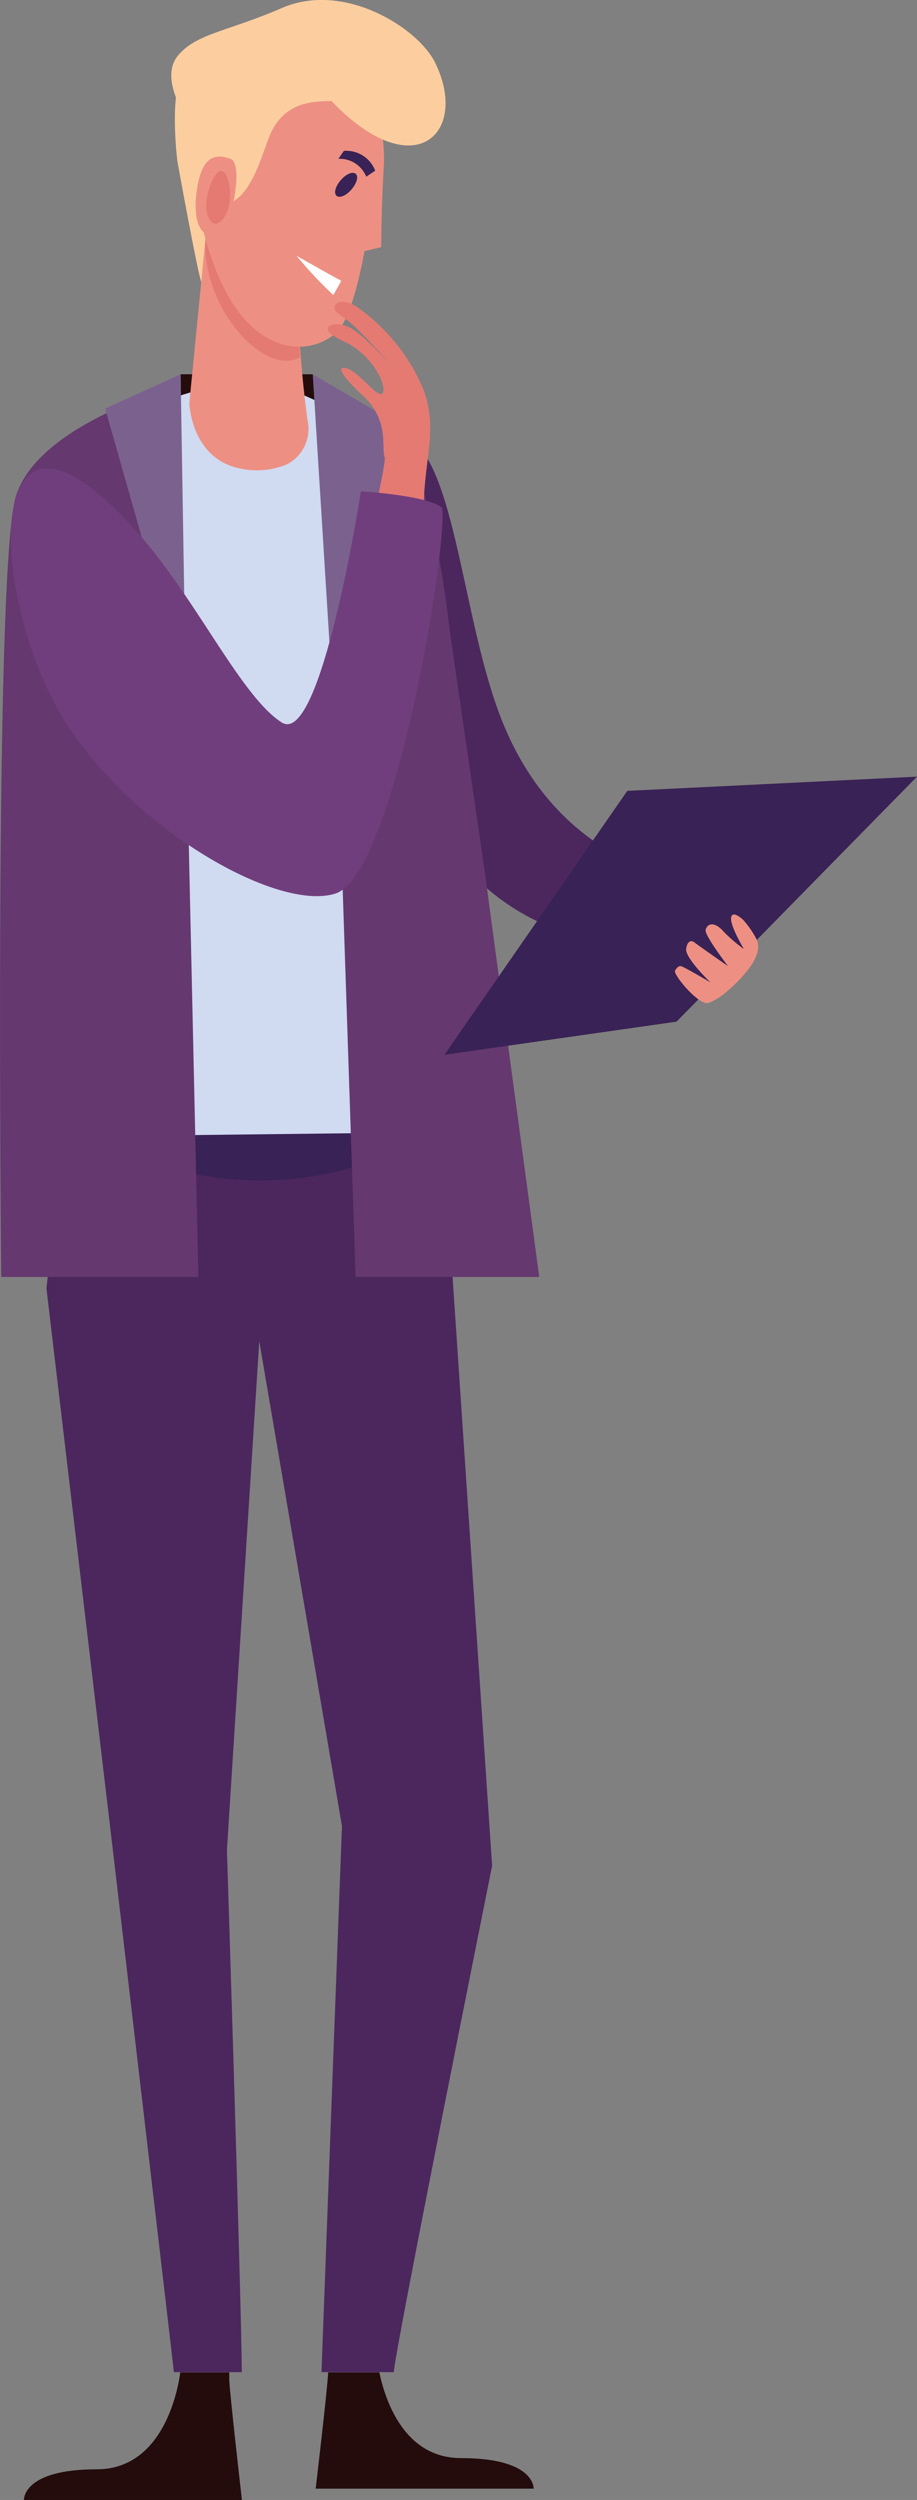 <?xml version="1.0" encoding="UTF-8"?> <svg xmlns="http://www.w3.org/2000/svg" id="Слой_1" data-name="Слой 1" viewBox="0 0 81.95 223.36"><rect x="0" y="0" width="81.95" height="223.36" fill="#808080" stroke="none"/> <defs> <style>.cls-1{fill:#fcce9f;}.cls-2{fill:#4b275e;}.cls-3{fill:#240c0c;}.cls-4{fill:#392255;}.cls-5{fill:#d0daf1;}.cls-6{fill:#ed9083;}.cls-7{fill:#e57a73;}.cls-8{fill:#653870;}.cls-9{fill:#7b628e;}.cls-10{fill:#fff;}.cls-11{fill:#713e7d;}</style> </defs> <path class="cls-1" d="M41.3,38.6c-.25-.25-2.18-10.9-2.18-10.9s-.9-7.34.92-8.14,6.44-3.95,9.72-3.3a12.71,12.71,0,0,1,5.5,2.38,44,44,0,0,1,1.57,4.3s-.71-1.43-2.22,2.92S41.3,38.6,41.3,38.6" transform="translate(-23.27 -13.3)"></path> <path class="cls-2" d="M59.38,52.18c4.72,2,5.15,17.07,9,26.11,5.08,12,15.24,13.3,15.24,13.3L79,97.65S64.83,97.52,60,81.85c-.71-5.21-3.51-27.22-.65-29.67" transform="translate(-23.27 -13.3)"></path> <polygon class="cls-3" points="27.95 33.44 16.14 33.44 16.52 72.3 32.21 73.36 27.95 33.44"></polygon> <path class="cls-3" d="M64.47,232.92c6.66,0,6.49,2.73,6.49,2.73H51.48s1-8.4,1.12-10.39h4.57c.51,2.43,2.19,7.66,7.3,7.66" transform="translate(-23.27 -13.3)"></path> <path class="cls-3" d="M31.91,233.92c6.06,0,7.3-7.34,7.47-8.66h4.38v.64c0,.91,1.13,10.76,1.13,10.76H25.41s-.16-2.74,6.5-2.74" transform="translate(-23.27 -13.3)"></path> <path class="cls-2" d="M33.64,181l-6.22-52.6,1.76-15.56H63.42l.24,13.72L67.25,180s-8.93,44.5-8.78,45.24H52c0-.17,1.83-48.79,1.83-48.79l-7.39-43.32-2.89,45.47s1.31,41,1.33,46.64H38.81c0-.13-5.17-44.23-5.17-44.23" transform="translate(-23.27 -13.3)"></path> <path class="cls-4" d="M29,114.91l.23-2H63.42l0,1.79-7.19,2.45a30,30,0,0,1-18,.45Z" transform="translate(-23.27 -13.3)"></path> <path class="cls-5" d="M26.81,57.07c3.72-4.18,12.34-10.86,21.83-9.25l9.92,4.41,2.92,21.42,2.62,40.79-35.39.41L25.35,75.14s-2.26-13.89,1.46-18.07" transform="translate(-23.27 -13.3)"></path> <path class="cls-6" d="M49.85,38.21a101,101,0,0,0,.9,12.63,3.56,3.56,0,0,1-1.84,3.95,7,7,0,0,1-4.12.38c-4.45-.85-4.6-5.85-4.6-5.85l1.5-15.26Z" transform="translate(-23.27 -13.3)"></path> <path class="cls-7" d="M41.69,34.06l8.16,4.15s0,3.66.25,7c-3.15,1.81-8.74-4.31-8.48-10.44Z" transform="translate(-23.27 -13.3)"></path> <path class="cls-6" d="M56,20.81a14.72,14.72,0,0,1,1.57,7.35c-.24,4.15-.23,7.22-.23,7.22l-1.5.36s-.95,5.58-2.35,7.09c-2.12,2.29-7.71,2.73-10.9-5.35s-1.7-13.61.19-15.91S54.31,18.68,56,20.81" transform="translate(-23.27 -13.3)"></path> <path class="cls-4" d="M53.73,29.39c-.48.54-.65,1.16-.39,1.4s.86,0,1.34-.56.65-1.17.38-1.4-.85,0-1.33.56" transform="translate(-23.27 -13.3)"></path> <path class="cls-4" d="M53.51,27.49A2.55,2.55,0,0,1,56,29.09l.8-.54A2.77,2.77,0,0,0,54,26.78Z" transform="translate(-23.27 -13.3)"></path> <path class="cls-8" d="M52.41,48.21l2.64,79.18H71.46l-4.84-36L63.45,69.56s-1.54-14.7-4.89-17.33a39.23,39.23,0,0,0-6.15-4" transform="translate(-23.27 -13.3)"></path> <path class="cls-8" d="M39.23,47.78,41,127.39H23.38s-.66-63.1,1.29-69.69,14.56-9.92,14.56-9.92" transform="translate(-23.27 -13.3)"></path> <polygon class="cls-9" points="35.52 37.86 27.95 33.44 30.4 72.8 34.54 50.47 33.08 49.47 35.52 37.86"></polygon> <polygon class="cls-9" points="16.78 72.43 16.14 33.44 9.4 36.5 13.07 49.44 12.14 50.17 16.78 72.43"></polygon> <polygon class="cls-4" points="60.46 91.28 81.95 69.39 56.06 70.66 39.72 94.24 60.46 91.28"></polygon> <path class="cls-10" d="M53.77,38.39l-.71,1.27a36.71,36.71,0,0,1-3.29-3.51c2.29,1.31,4,2.24,4,2.24" transform="translate(-23.27 -13.3)"></path> <path class="cls-6" d="M89.69,95.49a8.21,8.21,0,0,1,1.12,1.6c.71,1.19-.57,2.69-.81,3A13.54,13.54,0,0,1,88.09,102a5,5,0,0,1-1.49.9c-.84.31-3.22-2.55-3-2.89s.34-.41.55-.38,2.61,1.44,2.61,1.44-2.29-2.19-2.17-3,.54-.74.74-.57,3,2.12,3,2.12-2.07-2.71-2-3.21.7-.93,1.63.15a13.78,13.78,0,0,0,1.79,1.53S88.49,96,88.61,95.28s1.08.21,1.08.21" transform="translate(-23.27 -13.3)"></path> <path class="cls-1" d="M44,31.37s-2.08,1.38-3.24-.13.38-5-.32-6.34-2.92-4.65-1.26-6.64,4.44-2.14,9.27-4.24C54,11.6,60.61,15.78,62.14,18.87c3.12,6.31-1.85,11.19-9.24,3.46-1.85,0-4,.17-5.29,2.57-.75,1.42-1.56,5.45-3.64,6.47" transform="translate(-23.27 -13.3)"></path> <path class="cls-6" d="M44,32s1-4.12-.16-4.52-2.29-.35-2.83,2-.32,5.22,1.51,4.73A1.88,1.88,0,0,0,44,32" transform="translate(-23.27 -13.3)"></path> <path class="cls-7" d="M43.82,30.17s-.15-1.57-.8-1.59-1.75,2.61-1.14,4.11,2.15,0,1.94-2.52" transform="translate(-23.27 -13.3)"></path> <path class="cls-7" d="M53.68,41.5c1.3.58,5,5,5,5s-2.87-3.39-4.29-4-3.07.09-.47,1.26,3.89,3.9,3.57,4.61-1.91-1.57-3-2.06-1.15.16,1.23,2.36,1.6,4.61,1.93,5.48c.16.4-1.49,8.3-3.2,12.09C56,67.29,57.6,67,59.16,68a98,98,0,0,0,2-10c.1-3.81,1.23-6.51-.06-9.93a17.1,17.1,0,0,0-5.79-7.25c-1.77-1.28-2.89,0-1.59.61" transform="translate(-23.27 -13.3)"></path> <path class="cls-11" d="M36,61.39c5,5.82,8.91,14.22,12.45,16.46s7.07-20.66,7.07-20.66,6.16.38,7.27,1.51c.47,3.6-4.29,32.73-9.53,34.43s-18.48-5.95-24.44-15.8c-6.62-11-7.48-32.91,7.18-15.94" transform="translate(-23.27 -13.3)"></path> </svg> 